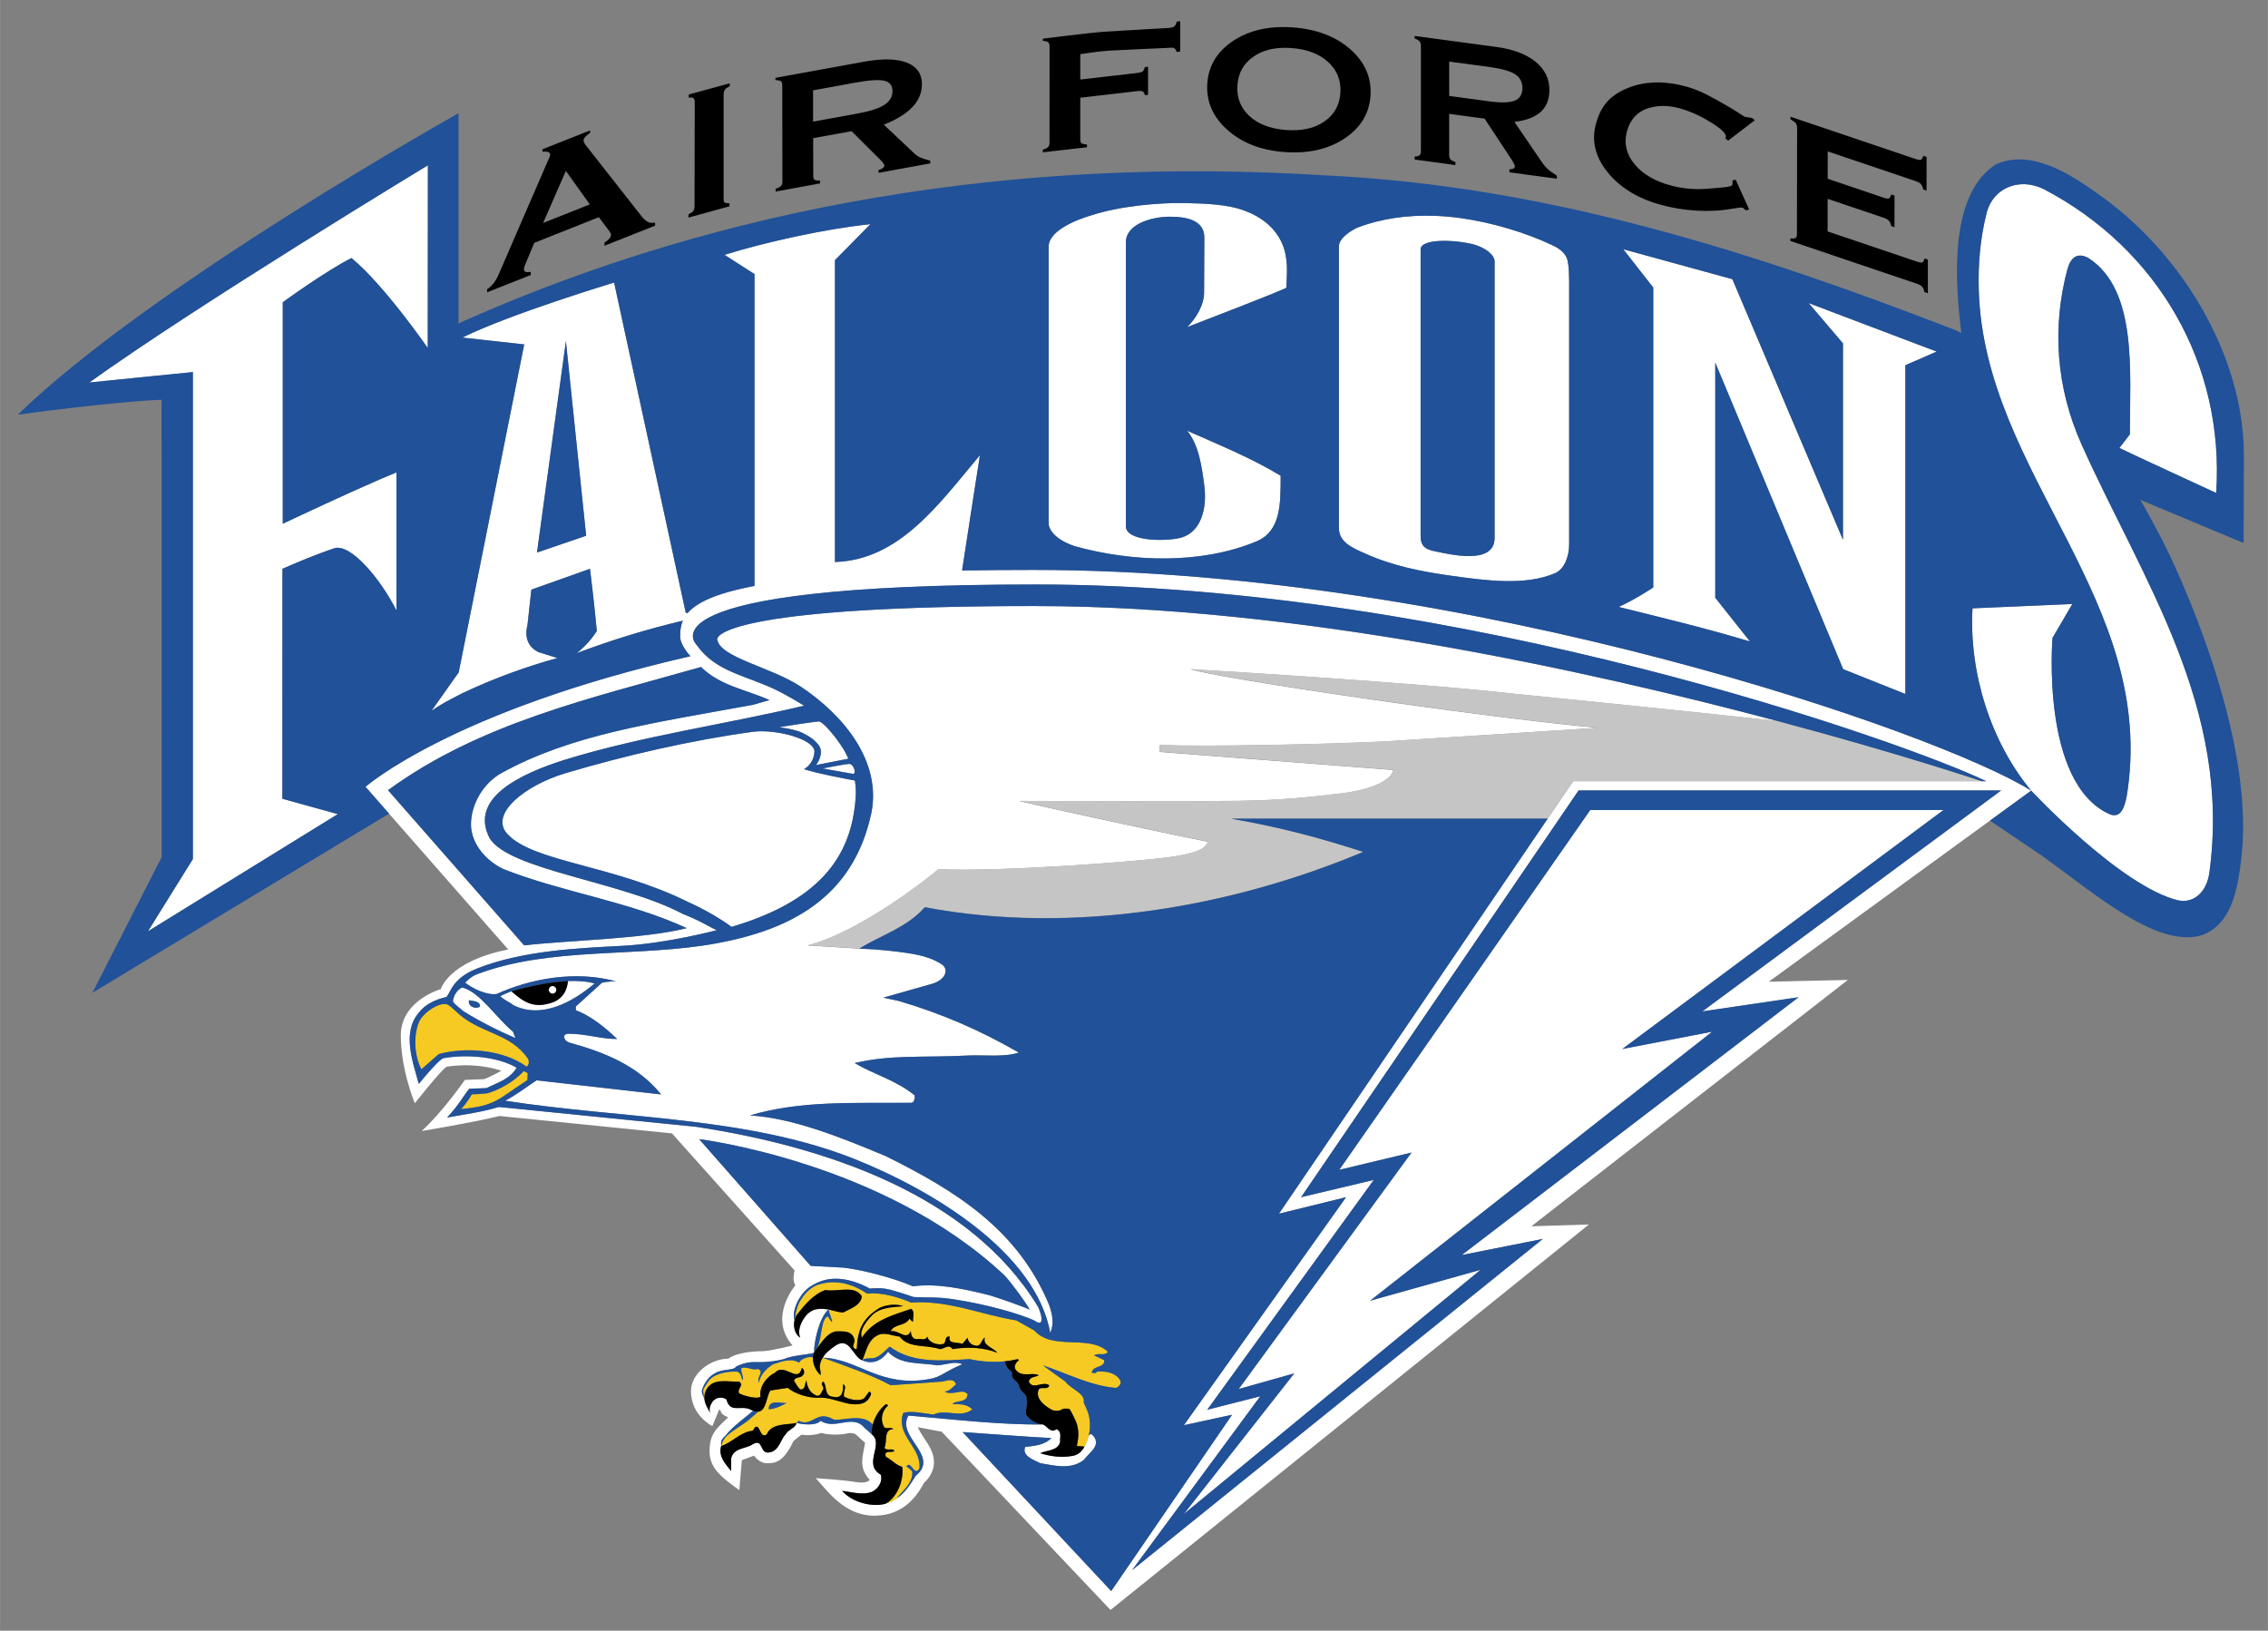 <?xml version="1.0" encoding="UTF-8" standalone="no"?>
<svg xmlns:rdf="http://www.w3.org/1999/02/22-rdf-syntax-ns#" xmlns="http://www.w3.org/2000/svg" xml:space="preserve" height="77.867" viewBox="0 0 108.285 77.867" width="108.29" version="1.1" xmlns:cc="http://creativecommons.org/ns#" xmlns:dc="http://purl.org/dc/elements/1.1/"><rect x="0" y="0" width="108.285" height="77.867" fill="#808080" stroke="none"/><g transform="matrix(1.25 0 0 -1.25 -21.681 578.69)"><g style="" transform="translate(.68 .793)"><path d="m19.295 8.031s-11.082 6.715-16.166 10.373c1.649-0.171 4.945-0.498 4.945-0.498v23.254l-2.147 3.451 9.068-5.598-2.648-0.734 0.004-10.979c0.554-0.249 1.626-0.699 2.473-0.979 0.765-0.258 2.202 1.438 2.971 2.971v-6.596c-1.692 0.682-5.428 2.451-5.428 2.451v-10.576s2.062-1.504 3.281-2.111c1.564 1.289 3.641 4.295 3.641 4.295l0.006-8.725zm76.254 0.904c-0.857-0.034-1.587 0.487-1.818 1.328-0.335 1.305-0.417 2.535-0.387 3.693 0.233 8.828 8.607 14.881 7.059 24.234-0.104 0.496-0.274 1.054-0.824 0.822-3.296-1.495-2.713-8.416-2.713-8.416l0.945-1.615-4.766 0.205c-0.172 3.08 0.877 6.388 2.801 8.705 0 0 4.282 4.59 7.031 5.242 0.75 0.146 1.352-0.412 1.477-1.322 1.081-7.9-3.204-13.992-6.096-20.438-1.22-2.719-1.428-5.615-0.672-8.414 0.159-0.527 0.461-0.787 0.996-0.5 2.341 1.516 1.977 5.382 1.977 8.418l-0.5 0.65c0.199 0.113 4.621 2.148 4.621 2.148 0.412-6.133-2.783-11.662-8.244-14.514-0.3-0.144-0.601-0.217-0.887-0.229zm0.297 28.957c-4.4-2.766-26.777-10.539-47.609-10.539-1.238 0-2.373 0.009-3.436 0.027 0.27-1.784 0.629-4.071 0.852-5.506-1.919 2.28-3.831 5.015-6.922 5.1v-14.412l1.695-1.719c-2.103 0.214-5.043 0.86-6.967 1.465l1.43 0.918v14.891c-1.901 0.361-2.792 0.818-3.201 1.307l-0.084-0.039-3.418-15.754s-4.947 1.493-7.248 2.627l2.955 0.326-3.127 15.662-1.299 1.834c0.515-0.344 0.629-0.403 1.471-0.838 1.505-0.71 3.012-1.259 4.541-1.682l-0.918-0.287c-0.801-0.401-0.516-1.26-0.516-1.26l0.189-1.717 2.799-0.996s0.217 1.741 0.326 2.973c-0.165 0.258-0.509 0.714-0.967 1.057 1.826-0.685 3.368-1.141 5.074-1.553-0.105 0.246-0.129 0.496-0.129 0.74 0 0.443 0.492 0.957 0.492 0.957-11.405 2.605-15.514 6.236-15.514 6.236l6.816 7.768c-2.848 0.561-3.219 1.891-3.219 1.891s-1.91 0.543-1.91 2.209c0 1.666 0.67 3.242 0.67 3.242s1.165-1.48 1.504-1.74c0 0 1.274-0.256 2.629 0.188 0 0-0.501 0.285-0.826 0.402l-0.918 0.035s-1.058 1.53-2.061 2.441c0 0 2.452-0.404 3.715-0.717l8.234 0.83 5.856 6.547s-0.133 0.473 0.037 0.707c0 0-1.32 1.532-0.135 2.873 0 0-1.081 0.275-1.457 0.275-0.378 0-1.202 0.055-1.605 0.355-0.825 0.001-1.789 0.684-1.789 1.553 0 1.17 1.022 1.668 1.022 1.668l0.322-0.783 0.068 0.029s-0.025 0.186 0.365 0.334c-0.561 0.541-0.889 0.783-0.889 1.617 0 0.833 0.579 1.245 1.42 1.861l0.121-1.43 0.582-0.219s0.234 0.365 0.633 0.365c0.4 0 0.783-0.072 1.252-1.062l0.377-0.303s0.472 0.09 0.949-0.084c0 0 0.563 0.177 1.301 0.012 0 0 0.257-0.034 0.373 0.082 0.117 0.115 0.418 0.377 0.418 0.377-0.126 0.739-0.315 1.181 0.223 1.772 0 0-0.135 0.199-0.668 0.102-0.531-0.095-1.91-0.184-1.91-0.184 0.568 0.62 1.376 1.791 2.791 1.791s2.053-0.962 2.383-1.578c0 0 0.469-0.366 0.469-0.982 0-0.662-0.557-1.162-0.773-1.666l1.143 0.217 8.06 8.512 22.842-18.408-2.748 0.086 15.113-11.764-3.777 0.086 12.525-9.125zm-40.457-28.058c-1.137-0.021-3.01 0.13-4.398 0.58-0.705 0.206-2.057 0.729-2.057 1.502v13.246s-0.001 0.623 1.219 1.049c2.795 0.785 6.067 0.869 8.69-0.215 1.185-0.489 1.168-1.799 1.168-3.143-1.425-0.859-2.954-1.478-4.465-2.148 0.554 0.679 0.702 1.687 0.822 2.644 0.136 1.076-0.162 2.221-1.15 2.475-0.824 0.189-2.596 0.142-2.596-0.553v-13.568c0-0.859 1.223-1.217 2.098-1.217 0.799 0 1.648 0.164 1.648 0.996 0 1.036-0.012 1.719-0.012 2.625 0 0.6-0.392 1.247-0.811 1.652 0.489-0.193 4.761-1.824 4.74-1.889 0-0.432 0.114-1.157-0.121-1.889-0.343-1.03-1.232-1.568-1.975-1.82-0.744-0.254-1.662-0.306-2.801-0.328zm11.984 0.611c-1.255-0.047-2.519 0.112-3.719 0.57-0.471 0.237-0.859 0.56-0.859 0.881v13.459c0 0.675 0.646 0.945 1.215 1.197 1.32 0.606 2.737 0.886 4.244 1.092 1.475 0.201 3.428 0.486 4.863-0.137 0.456-0.199 0.67-0.821 0.67-1.379v-12.43c0-0.236-0.002-0.966-0.107-1.225-0.129-0.323-0.45-0.516-0.723-0.639-1.23-0.58-2.804-1.063-4.334-1.279-0.414-0.058-0.832-0.096-1.25-0.111zm0.205 1.201c0.506-0.029 1.141 0.035 1.654 0.164 0.519 0.149 0.996 0.472 0.996 0.824v13.189c0 1.335-2.204 0.764-2.799 0.652-0.598-0.111-0.734-0.326-0.734-0.756v-13.676c0-0.247 0.377-0.369 0.883-0.398zm8.793 0.393 1.432 1.832v14.32s-0.859 0.577-1.65 0.93c2.379 0.591 4.183 1.023 6.269 1.65l-1.658-2.088v-11.229l6.107 14.639 2.969 1.184v-15.697l1.496-0.652-6.115-2.318 1.641 1.924v9.381l-5.281-12.445-5.209-1.43zm-50.486 4.391 0.967 9.291-2.348 0.803 1.381-10.094zm22.441 11.619c20.259 0 41.452 7.508 45.375 9.393h-19.721l-1.221 1.789-12.83 18.863 3.205-0.789-7.746 10.889 2.303-0.5-5.771 8.418-7.094-7.592c1.45 0.099 2.836 0.212 4.234 0.287-0.3 0.324-0.799 0.375-1.248 0.424-0.175 0.425 0.423 0.625 0.723 0.775 0.7 0.125 1.5 0.324 2.1-0.176 0.204-0.315 0.904-0.705 0.355-1.205-0.07-0.015-0.121 0.018-0.152 0.074-0.044 0.17-0.104 0.362-0.199 0.529-0.12 0.212-0.293 0.386-0.555 0.428-0.524 0.1-1.074 0.026-1.549-0.125 0.275-0.149 0.849-0.099 0.949-0.549-0.024-0.2 0.1-0.477-0.176-0.602-0.274 0.225-0.448-0.148-0.648-0.225-2.022 0.026-4.346-0.249-6.418-0.424-0.6 1.024 1.523 1.922 0.35 2.871-0.225 0.35-0.483 0.809-0.9 1.076l-0.258 0.16-0.301 0.107c-0.613 0.163-1.538-0.042-2.062-0.617 0.349 0.026 0.947 0.224 1.422 0.049 0.341-0.168 0.526-0.525 0.426-0.824-0.875-0.5 0.174-1.449-0.426-1.924-0.024-0.019-0.335-0.297-0.354-0.318-0.573-0.677-1.393 0.129-2.094-0.33-0.225 0.25-0.848 0.175-1.148 0.102-0.05 0.249-0.375 0.297-0.525 0.547-0.25 0.275-0.3 0.752-0.725 0.852-0.549 0.15-0.298-0.7-0.848-0.375-0.325 0.225-0.902 0.15-1.025 0.674v0.6c-0.25-0.325-0.625-0.675-0.475-1.199-0.011-0.16-0.031-0.29 0.209-0.492 0.356-0.456 0.918-0.834 1.315-1.185-0.046-0.018-0.096-0.04-0.148-0.07-0.475-0.2-0.95 0.199-1.125-0.475-0.225-0.149-0.518-0.095-0.674 0.125-0.09 0.135-0.177 0.322-0.102 0.523-0.109-0.203-0.255-0.424-0.277-0.678l-0.023-0.045c0.014-0.041-0.181-0.247-0.053-0.48 0.106-0.27 0.31-0.559 0.58-0.689 0.364-0.236 0.878-0.106 1.023-0.33 0.476-0.223 0.743-0.211 1.08-0.205 0.494 0.006 0.922-0.077 1.193-0.145 0.375-0.175 1.026-0.196 1.426-0.295l0.023-0.055c-0.05-0.3 0.225-1.669 0.684-2.018-0.379-0.049-0.806-0.113-1.158 0.395-0.191 0.275-0.326 0.624-0.201 0.949-0.24-0.15-0.33-0.492-0.278-0.79l0.008-0.062c-0.054-0.074-0.076-0.406 0.139-0.857 0.253-0.479 0.523-0.761 1.129-0.986 0.9-0.33 1.928 0.119 2.324 0.355 0.075-0.01 0.583-0.061 1.002 0.059 0.608 0.169 1.088 0.342 1.088 0.342 0.73 0.039 1.143-0.014 1.961 0.115 1.575 0.245 3.064 0.674 3.795 1 0.599 0.417 0.299-0.451 0.174-0.676-3.24-5.305-10.09-7.618-16.309-8.568l-9.418-0.947c-0.824 0.25-1.614 0.346-2.473 0.504 0.559-0.588 0.788-1.045 1.06-1.375 0 0 0.456-0.012 0.812-0.027 0.641-0.306 1.127-0.439 1.449-0.977-0.899-0.524-2.349-0.656-3.494-0.455-0.172 0.043-0.803 0.757-1.178 1.23-0.275-1.024-0.824-2.449 0-3.397 0.384-0.525 1.077-0.697 1.326-0.758 0.209-0.254 0.291-0.893 1.455-1.355 2.164-0.858 4.808-0.973 6.936-1.084 2.127-0.111 4.514-0.748 4.514-0.748-0.286-0.114-0.802-0.458-1.609-0.768-2.936-1.562-8.295-2.095-9.24-3.623-0.988-1.906 1.427-3.066 3.609-3.752 3.691-1.135 7.63-1.682 11.408-2.576-0.645-0.398-1.311-0.779-2.006-1.041-1.074-0.45-2.342-0.734-3.119-1.853 0 0-3.13-2.893 16.191-2.893zm0 1.027c-14.01 0-15.219 1.311-15.219 1.582 0.102 0.876 2.575 1.332 3.975 2.258 2.105 1.395 3.852 3.595 3.394 6-0.859 4.121-3.922 5.619-7.375 6.262-3.735 0.695-7.978 0.144-11.502 1.496-0.258 0.1-0.529 0.385-0.529 0.385 0.375 0.3 1.064 0.616 1.514 0.541 1.647-0.75 3.796-1.125 5.693-0.6-0.286-0.015-0.666 0.059-0.666 0.059-0.359 0.33-0.882 0.801-1.256 1.141v0.176c0.724 0.275 1.4 0.825 1.975 1.375-0.825 0-1.45-0.252-2.35-0.252 0 0-0.233 0.02-0.176 0.201 0.059 0.18 0.252 0.225 0.252 0.225 1.623 0.45 3.247 1.074 4.371 2.473l-5.945-0.674c-0.5 0.325-0.866 0.633-1.5 0.975 5.62 0.873 11.49 0.741 16.635 2.764 3.821 1.524 8.701 4.495 9.393 8.326 0.196-0.454 0.097-0.899-0.049-1.324-1.499-3.647-4.524-5.493-7.797-7.117-2.175-0.915-4.466-1.824-6.49-1.949 2.447-0.724 4.97-0.575 7.693-0.602 0.149 0 0.174-0.199 0.174-0.348-0.875-0.725-1.947-1-2.871-1.549 1.78-0.417 3.268-0.246 5.443-0.361 0.802-0.028 1.725 0.086 2.398-0.139-1.874-1.074-3.612-1.834-5.711-2.459l-0.758-0.164 2.367-0.672c0.58-0.194 0.751-0.625 0.473-0.881-0.386-0.279-0.952-0.475-1.717-0.58-0.564-0.077-1.203-0.171-2.268-0.205l-2.473-0.156c2.607-0.655 6.057-3.459 6.252-3.639 2.645 0.154 10.123-0.377 11.539-0.652 0.688-0.155 1.183-0.263 1.324-0.654-1.409-0.274-7.42-1.563-9.008-1.949 0 0 9.315 0.043 9.615 0 2.405 0 3.822-0.129 5.814-0.369 1.444-0.189 2.327-0.621 2.43-1.111l-11.152-0.863v-0.326c2.495 0.08 7.761-0.034 10.715-0.172l10.219-0.652c-5.668-0.515-18.283-2.388-19.459-2.799 0 0 10.523 0.611 15.561 1.184 0 0 8.182 0.815 12.461 1.291-9.081-2.42-23.039-5.492-35.41-5.492zm-15.992 2.914c0.945 0.91 2.102 1.057 3.269 1.578l-0.781 0.225c-4.834 0.884-8.671 1.415-12.02 3.262-0.88 0.494-1.451 1.504-1.451 2.449 0 0.902 0.7 1.739 1.562 2.139 2.834 1.116 5.958 1.528 8.74 2.816-2.047 0.519-5.697 0.582-7.762 0.822l-6.5-7.41c4.396-3.212 9.686-4.388 14.941-5.881zm5.644 2.596c-0.264 0.018-1.363 0.183-1.91 0.279 0 0 0.751 0.087 1.115 0.27 0.365 0.184 0.578 0.332 0.775 0.59 0.204 0.279 0.075 0.667-0.129 0.945l1.546-0.303c-0.147-0.31-0.214-0.471-0.623-1.018-0.3-0.376-0.573-0.687-0.773-0.764zm-2.709 0.471c-0.154-0.001-0.301 0.006-0.436 0.023-2.949 0.4-6.098 1.128-8.955 1.975-1.94 0.575-3.687 1.967-2.777 2.92 1.245 1.331 5.024 1.461 8.588 3.221 1.331 0.601 2.103 1.203 2.103 1.203 4.509-1.331 5.819-3.651 5.939-6.398 0.004-0.22-0.047-0.59-0.047-0.59-0.557-0.106-1.782-0.333-2.432-0.543 0 0 0.457-0.219 0.498-0.824 0.035-0.53-1.403-0.976-2.482-0.986zm4.137 1.559c-0.225 0.011-1.266 0.217-1.266 0.217s1.234 0.223 1.438 0.256c0.205 0.033 0.053-0.483-0.172-0.473zm34.832 1.266h20.178l-14.273 10.553 4.598-0.678-16.084 12.312 3.873-0.771-19.613 15.818 6.123-8.305-2.533 0.645 7.951-10.975-3.469 0.824 13.25-19.424zm0.557 0.934-11.986 17.184 3.451-0.826-8.252 11.293 2.654-0.748-5.273 6.715 14.17-11.661-5.274 1.477 16.332-12.848l-4.291 0.826 15.336-11.412h-16.867zm-48.816 8.166c-0.003 0.086-0.045 0.78-0.729 1.022-0.829 0.291-1.317 0.052-1.969-0.531-0.191 0.069-0.485 0.204-0.537 0.232 0.229 0.214 0.438 0.27 0.613 0.42 1.349 0.699 2.873-0.15 3.897-1.025-0.328-0.102-0.839-0.136-1.275-0.117zm-0.729 0.239c-0.101 0-0.184 0.082-0.184 0.182 0 0.101 0.082 0.184 0.184 0.184 0.1 0 0.18-0.082 0.18-0.184 0-0.1-0.08-0.182-0.18-0.182zm-4.322 0.068c-0.273 0.128-0.416 0.437-0.441 0.662 0.1 0.175 0.373 0.344 0.498 0.469 0.799 0.499 1.716 0.96 2.49 1.287l-0.117-0.309c-0.774-0.624-1.586-1.911-2.43-2.109zm0.332 0.611c0.199 0.05 0.525 0.025 0.525 0.299-0.2 0.15-0.6-0-0.525-0.299zm10.986 6.631s8.803 1.073 14.586 6.512c0.331 0.356 1.03 1.311 1.201 1.631-0.138-0.076-1.338-0.515-1.918-0.688-1.374-0.344-2.548-0.571-3.664-0.428-0.916-0.401-2.433-0.789-3.291-0.889l-1.588-0.086-5.326-6.053zm6.896 9.75c-0.123-0.021-0.266 0.017-0.447 0.154-0.21 0.154-0.413 0.306-0.547 0.533 1.698 0.05 2.73 1.456 5.117 1.016 0.56-0.102 0.703-0.362 1.549-0.699-0.325-0.174-0.8 0.025-1.199 0.049-0.777-0.141-1.749 0-2.348-0.648-0.361 0.494-0.808 0.597-1.236 0.404-0.005-0.001-0.01-0.003-0.014-0.004-0.337-0.132-0.506-0.741-0.875-0.805z" transform="matrix(.8 0 0 -.8 17.571 462.27)" fill="#fff"/><path d="m20.121 48.08c-0.403-0.016-0.983 0.397-1.209 0.77-0.325 0.649-0.275 1.699 0.074 2.348l0.826-0.725c1.249-0.35 3.072-0.225 4.195 0.6 0.126-0.075 0.125-0.255 0.074-0.375-0.849-1.222-2.171-1.182-3.269-2.107-0.372-0.329-0.509-0.502-0.691-0.51zm3.754 3.201c-0.471 0.515-1.207 0.911-1.732 1.06 0 0-0.659 0.07-0.744 0.043 0 0-0.272 0.471-0.529 0.715 1.683-0.156 1.768-0.472 3.178-1.389l0.014-0.33-0.186-0.1zm14.809 10.086c-0.192-0.002-0.39 0.02-0.59 0.07-0.515 0.107-0.841 0.489-1.08 0.918-0.161 0.365-0.15 0.505-0.215 0.805l-0.008 0.062c0.004-0.021 0.009-0.041 0.014-0.062 0.019-0.08 0.052-0.156 0.092-0.223 0.375-0.474 0.8-0.999 1.375-1.199 0.649 0.1 1.397-0.251 1.746 0.299-0.05 0.45-0.575 0.6-0.898 0.775-0.224-0.009-0.458-0.093-0.689-0.145 0.025 0.224 0.225 0.575 0.15 0.6l-0.193-0.279c-0.341 0.141-0.268 1.098-0.523 1.549 0.253-0.334 0.495-0.74 0.906-0.826 0.375 0 0.8-0.05 0.9 0.424 0 0.151-0.175 0.326 0.049 0.426h0.051c0.049-0.899 0.248-1.454 1.098-1.973 0.31-0.156 0.825-0.2 1.125-0.076-0.5 0.051-1.102 0.045-1.502 0.445-0.274 0.299-0.598 0.705-0.473 1.055 0.55-0.85 1.5-1.075 2.35-1.375 0.199 0.125 0.074 0.4 0.098 0.6-0.075 0.025-0.098-0.075-0.174-0.125-0.224 0.375-0.723 0.225-0.898 0.6 0.369-0.099 0.759 0.479 0.963-0.02 0.004 0.191 0.056 0.395 0.311 0.395 0.15-0.05 0.375 0.099 0.475-0.125 0.075 0.299 0.5 0.425 0.775 0.35 0.149-0.1 0.025-0.375 0.299-0.35-0.125 0.374 0.4 0.25 0.6 0.35l0.25-0.299c0 0.174 0.173 0.349 0.35 0.373 0.299 0.1 0.3-0.299 0.475-0.373-0.125 0.374 0.4 0.475 0.6 0.725-0.625-0.25-1.373-0.301-2.148-0.176-0.175-0.274-0.4 0-0.6 0-0.65-0.225-1.499-0.026-1.924-0.6-0.35-0.025-0.675-0.225-1.023-0.076-0.524 0.25-0.563 0.806-0.762 1.205 0.085-0.134 0.468-0.056 0.633-0.125 0.29-0.122 0.488-0.354 0.678-0.529 1.1 0.824 2.523 0.675 3.822 0.6 0.56 0.126 1.145 0.16 1.69 0.105 0.21-0.021 0.412-0.057 0.607-0.105l0.051 0.051c-0.1 0.075-0.251 0.249-0.176 0.424 0.3 0.45 0.8 0.124 1.125 0.299-0.15 0.099-0.423 0.051-0.475 0.301 0.2 0.425 0.65-0.05 0.975 0.176-0.05 0.25-0.375 0.047-0.5 0.197-0.2 0.451 0.324 0.825 0.674 1 0.506 0.091 0.295-0.142 0.787-0.07 0.018 0.001 0.271 0.458 0.359 0.73 0.022 0.069 0.082 0.28 0.07 0.557-0.007 0.196-0.07 0.473-0.07 0.473 0.091 0.055 0.312 0.002 0.357 0.057 0.095-0.168 0.155-0.359 0.199-0.529 0.015-0.031 0.129-0.452 0.021-0.945-0.064-0.289-0.254-0.624-0.252-0.643 0.085-0.458-0.598-0.617-0.873-1.002-0.465-0.323-0.799-0.575-1.074-0.775 1.124 0.375 2.273 0.975 3.473 1.076 0.051 0 0.366-0.158 0.176-0.426-0.275-0.35-0.726-0.375-1.076-0.35-0.05 0.125-0.173 0.049-0.248 0.049 0.075-0.374 0.625-0.198 0.6-0.598l-0.477-0.225c0.175-0.15 0.525 0.048 0.65-0.176-0.899-0.85-2.622-0.025-3.522-1.023l-0.85-0.473c-1.699-0.275-3.246-0.975-5.019-0.852-0.6-0.249-1.393-0.506-2.1-0.424-0.469-0.319-1.007-0.539-1.584-0.545zm-1.199 3.574c-0.211 0.027-0.444 0.157-0.463 0.27-0.375-0.25-0.875-0.05-1.25 0.074-0.324 0.201-0.624 0.523-0.674 0.898-0.009-0.08-0.042-0.17-0.006-0.264 0.066-0.172 0.198-0.345-0.045-0.41-0.299 0.076-0.475-0.126-0.773-0.051-0.076 0.151 0.124 0.426 0.049 0.6-0.074-0.15-0.049-0.323-0.25-0.424-0.499-0.024-1.01 0.092-1.299 0.35-0.111 0.128-0.214 0.313-0.32 0.475-0.045 0.138 0.037 0.401 0.02 0.426l0.023 0.045c-0.014-0.151 0.017-0.317 0.127-0.496 0.349-0.5 0.977-0.299 1.525-0.324 0.275 0.175-0.099 0.326 0 0.551 0.031 0.055 0.804 0.323 1.025 0.174-0.075-0.501 0.322-0.975 0.697-1.15 0.45-0.5 1.1 0.55 1.275-0.225 0.1 0.026 0.174 0.25 0.049 0.35-0.1 0.15-0.325 0.051-0.424 0.25 0.099 0.151 0.174 0.3 0.299 0.424 0.275 0.026 0.201-0.273 0.301-0.424 0.025 0.275 0.15 0.602 0.5 0.727 0.175 0.025 0.224-0.203 0.299-0.303 0.051-0.15-0.174-0.248 0-0.373 0.2 0.175 0.026 0.7 0.475 0.725 0.5 0.124 0.475-0.375 0.475-0.6 0.224 0.125-0.024 0.348 0.051 0.6 0.4 0.199 0.838 0.202 0.973 0.051l0.225-0.301c0.15 0.076 0.075 0.175 0 0.301-0.2 0.372-0.748 0.348-1.123 0.248-0.425-0.1-0.9-0.298-1.324-0.248-0.475 0-1.073-0.175-1.447-0.475l-0.826 0.125c-0.201 0.304-0.19 0.997-0.602 1.014-0.03 0.066-0.251 0.225-0.309 0.281-0.275 0.276-0.814 0.548-1.158 0.859-0.117 0.096-0.216 0.257-0.279 0.492 0.475-0.125 0.925-0.675 1.5-0.725l0.125-0.176c0.234-0.151 0.225 0.575 0.549 0.35 0.225-0.549 0.975-0.447 1.424-0.547l0.096-0.104c0.674 0.324 0.826-0.536 1.652-0.072 0.205 0.115 1.149-0.226 1.674 0.074 0.068 0.045 0.173 0.118 0.213 0.195 0.099-0.395 0.347-0.778 0.635-0.994 0.05 0 0.077 0.049 0.102 0.072-0.275 0.226-0.376 0.626-0.225 0.951 0.074 0.25 0.35 0.025 0.475 0.174-0.474 0-0.275 0.6-0.424 0.9 0.124 0.15 0.373 0 0.473 0.125-0.05 0.149-0.549-0.075-0.4 0.299 0.3 0.15 0.475 0.4 0.775 0.475 0.1 0.674-0.285 1.518-0.809 1.768l0.301-0.107 0.258-0.16c0.125-0.225 0.823-0.725 0.725-1.299l-0.299-0.25c0.049 0.025 0.075-0.026 0.125-0.051 0.2 0.025 0.3 0.525 0.523 0.176 0.1-1.025-1.148-1.575-0.773-2.648 0.399-0.125 0.974 0.025 1.449 0.076 0.585-0.286 1.298 0.199 1.848-0.25-0.25-0.25-0.599-0.25-0.949-0.25 0.15-0.2 0.7-0.026 0.725-0.475-0.25-0.3-0.725 0.101-1.1-0.125 0.225 0 0.374-0.2 0.549-0.35-0.125-0.3-0.398-0.176-0.648-0.125l-2.473 0.176c-0.974-0.525-2.22-0.941-3.244-1.316-0.12 0.189-0.186 0.41-0.104 0.666v0.174c-0.216-0.195-0.385-0.528-0.365-0.855-0.056-0.018-0.125-0.021-0.195-0.012zm-1.59 2.164c0.184-0.009 0.402 0.04 0.527 0.027-0.225 0.124-0.525 0.275-0.85 0.301-0.012-0.249 0.138-0.319 0.322-0.328z" transform="matrix(.8 0 0 -.8 17.571 462.27)" fill="#f6ca22"/><path d="m84.56 434.62c-3.423 0.381-9.969 1.033-9.969 1.033-4.03 0.458-12.448 0.947-12.448 0.947 0.941-0.329 11.033-1.827 15.567-2.239l-8.175-0.522c-2.363-0.11-6.577-0.202-8.573-0.138v-0.261l8.923-0.69c-0.082-0.392-0.789-0.739-1.944-0.89-1.594-0.192-2.727-0.295-4.651-0.295-0.24-0.034-7.693 0-7.693 0 1.27-0.309 6.079-1.34 7.206-1.559-0.113-0.313-0.509-0.399-1.059-0.523-1.133-0.22-7.116-0.645-9.232-0.522-0.156-0.144-2.915-2.388-5.001-2.912l1.978-0.124c0.824 0.522 1.772 0.77 2.501 1.58 5.66-1.072 11.747 0.014 16.748 2.116-1.662 0.536-3.169 0.943-5.047 1.269h12.088l0.976 1.431h15.603s-3.075 1.039-7.798 2.299" fill="#c5c5c5"/><path d="m20.766 5.541s-14.695 8.216-21.049 14.398c0 0 4.562-0.626 6.863-0.711l0.006 21.834-3.309 6.484 14.166-8.555-1.125-1.281s4.109-3.631 15.514-6.236c0 0-0.492-0.515-0.492-0.957 0-0.244 0.024-0.494 0.129-0.74-1.706 0.411-3.248 0.868-5.074 1.553 0.458-0.343 0.802-0.799 0.967-1.057-0.109-1.231-0.326-2.973-0.326-2.973l-2.799 0.996-0.189 1.717s-0.286 0.859 0.516 1.26l0.916 0.287c-1.529 0.422-3.036 0.972-4.541 1.682-0.841 0.435-0.956 0.494-1.471 0.838l1.299-1.834 3.127-15.662-2.955-0.326c2.301-1.134 7.248-2.627 7.248-2.627l3.418 15.754 0.084 0.039c0.409-0.489 1.3-0.945 3.201-1.307v-14.891l-1.43-0.918c1.924-0.605 4.864-1.251 6.967-1.465l-1.695 1.719v14.412c3.091-0.085 5.003-2.82 6.922-5.1-0.223 1.435-0.582 3.722-0.852 5.506 1.062-0.019 2.198-0.027 3.436-0.027 20.832 0 43.209 7.773 47.609 10.539-1.924-2.317-2.973-5.625-2.801-8.705l4.766-0.205-0.945 1.615s-0.583 6.921 2.713 8.416c0.55 0.231 0.72-0.326 0.824-0.822 1.549-9.354-6.826-15.407-7.059-24.234-0.03-1.159 0.052-2.388 0.387-3.693 0.309-1.121 1.504-1.675 2.705-1.1 5.461 2.851 8.657 8.381 8.244 14.514 0 0-4.422-2.036-4.621-2.148l0.5-0.65c0-3.036 0.365-6.902-1.977-8.418-0.535-0.287-0.837-0.028-0.996 0.5-0.756 2.799-0.548 5.695 0.672 8.414 2.891 6.445 7.177 12.538 6.096 20.438-0.125 0.91-0.727 1.468-1.477 1.322-2.749-0.652-7.031-5.242-7.031-5.242l-1.965 1.432 2.49 1.682c2.598 1.867 5.519 4.444 7.656 3.779 1.339-0.536 1.683-1.998 1.875-3.887 0.59-5.764-3.068-13.589-3.85-15.074-0.781-1.486-0.998-1.82-0.998-1.82l4.936 2.061s0.012-2.791 0.012-4.189c0-4.782-3.004-9.757-7.074-12.557-1.266-0.901-3.157-2.109-4.811-1.309-2.275 1.524-1.867 5.817-1.609 8.029l-0.204-0.108c-9.548-3.71-19.494-6.921-30.175-7.42-14.805-0.927-28.68 1.444-41.045 6.922l-0.328 0.154v-10.047zm-1.471 2.49-0.006 8.725s-2.077-3.006-3.641-4.295c-1.219 0.608-3.281 2.111-3.281 2.111v10.576s3.735-1.769 5.428-2.451v6.596c-0.769-1.532-2.206-3.228-2.971-2.971-0.846 0.28-1.919 0.73-2.473 0.979l-0.004 10.979 2.648 0.734-9.068 5.598 2.147-3.451v-23.254s-3.297 0.327-4.945 0.498c5.083-3.658 16.166-10.374 16.166-10.374zm36.094 1.803c1.139 0.022 2.057 0.074 2.801 0.328 0.743 0.253 1.632 0.79 1.975 1.82 0.235 0.731 0.121 1.456 0.121 1.889 0.021 0.065-4.252 1.696-4.74 1.889 0.419-0.405 0.811-1.052 0.811-1.652 0-0.906 0.012-1.589 0.012-2.625 0-0.833-0.85-0.996-1.648-0.996-0.875 0-2.098 0.358-2.098 1.217v13.568c0 0.695 1.772 0.741 2.596 0.553 0.989-0.254 1.287-1.398 1.15-2.475-0.12-0.958-0.269-1.966-0.822-2.644 1.511 0.67 3.04 1.29 4.465 2.148 0 1.344 0.017 2.654-1.168 3.143-2.623 1.084-5.894 1-8.69 0.215-1.22-0.426-1.219-1.049-1.219-1.049v-13.246c0-0.772 1.352-1.296 2.057-1.502 1.389-0.45 3.261-0.601 4.398-0.58zm11.984 0.611c0.418 0.016 0.836 0.053 1.25 0.111 1.53 0.216 3.104 0.699 4.334 1.279 0.273 0.122 0.594 0.316 0.723 0.639 0.105 0.259 0.107 0.988 0.107 1.225v12.43c0 0.557-0.214 1.18-0.67 1.379-1.435 0.623-3.388 0.338-4.863 0.137-1.508-0.206-2.924-0.486-4.244-1.092-0.569-0.253-1.215-0.522-1.215-1.197v-13.459c0-0.321 0.388-0.643 0.859-0.881 1.2-0.458 2.463-0.617 3.719-0.57zm0.205 1.201c-0.506 0.029-0.883 0.152-0.883 0.398v13.676c0 0.43 0.137 0.645 0.734 0.756 0.595 0.111 2.799 0.683 2.799-0.652v-13.189c0-0.352-0.477-0.675-0.996-0.824-0.513-0.129-1.149-0.193-1.654-0.164zm8.793 0.393 5.209 1.43 5.281 12.445v-9.381l-1.641-1.924 6.115 2.318-1.496 0.652v15.697l-2.969-1.184-6.107-14.639v11.229l1.658 2.088c-2.086-0.627-3.891-1.059-6.269-1.65 0.791-0.352 1.65-0.93 1.65-0.93v-14.32l-1.432-1.832zm-50.486 4.391-1.381 10.094 2.348-0.803-0.967-9.291zm22.441 11.619c-19.321 0-16.191 2.893-16.191 2.893 0.777 1.12 2.045 1.403 3.119 1.853 0.695 0.263 1.361 0.644 2.006 1.041-3.779 0.894-7.717 1.441-11.408 2.576-2.183 0.686-4.597 1.846-3.609 3.752 0.945 1.528 6.304 2.061 9.24 3.623 0.807 0.31 1.323 0.654 1.609 0.768 0 0-2.386 0.637-4.514 0.748s-4.772 0.226-6.936 1.084c-1.164 0.463-1.246 1.102-1.455 1.355-0.249 0.061-0.942 0.233-1.326 0.758-0.824 0.948-0.275 2.373 0 3.397 0.375-0.474 1.005-1.188 1.178-1.23 1.145-0.201 2.595-0.069 3.494 0.455-0.323 0.537-0.808 0.67-1.449 0.977-0.356 0.015-0.812 0.027-0.812 0.027-0.273 0.33-0.502 0.787-1.06 1.375 0.859-0.158 1.649-0.254 2.473-0.504l9.418 0.947c6.219 0.95 13.069 3.263 16.309 8.568 0.125 0.225 0.425 1.093-0.174 0.676-0.731-0.326-2.22-0.755-3.795-1-0.818-0.129-1.231-0.076-1.961-0.115 0 0-0.48-0.173-1.088-0.342-0.419-0.12-0.927-0.069-1.002-0.059-0.396-0.236-1.424-0.685-2.324-0.355-0.606 0.225-0.876 0.508-1.129 0.986-0.215 0.451-0.192 0.784-0.139 0.857 0.065-0.3 0.054-0.44 0.215-0.805 0.239-0.429 0.565-0.81 1.08-0.918 0.8-0.2 1.549 0.05 2.174 0.475 0.706-0.083 1.5 0.175 2.1 0.424 1.774-0.124 3.321 0.577 5.019 0.852l0.85 0.475c0.9 0.999 2.623 0.173 3.522 1.023-0.125 0.224-0.475 0.026-0.65 0.176l0.477 0.225c0.025 0.4-0.525 0.224-0.6 0.598 0.075 0 0.198 0.076 0.248-0.049 0.35-0.025 0.801-0 1.076 0.35 0.19 0.268-0.125 0.426-0.176 0.426-1.2-0.101-2.349-0.701-3.473-1.076 0.275 0.2 0.609 0.453 1.074 0.775 0.275 0.385 0.958 0.544 0.873 1.002-0.003 0.019 0.188 0.354 0.252 0.643 0.107 0.494-0.006 0.914-0.021 0.945 0.031-0.056 0.082-0.089 0.152-0.074 0.549 0.5-0.152 0.89-0.355 1.205-0.6 0.5-1.4 0.301-2.1 0.176-0.3-0.15-0.898-0.35-0.723-0.775 0.449-0.049 0.948-0.1 1.248-0.424-1.399-0.075-2.784-0.188-4.234-0.287l7.094 7.592 5.771-8.418-2.303 0.5 7.746-10.889-3.205 0.789 12.83-18.863h-15.109c2.348 0.407 4.231 0.916 6.309 1.586-6.251 2.627-13.861 3.985-20.936 2.644-0.911 1.012-2.095 1.324-3.125 1.977 1.065 0.034 1.704 0.128 2.268 0.205 0.765 0.105 1.331 0.301 1.717 0.58 0.279 0.256 0.107 0.687-0.473 0.881l-2.367 0.672 0.758 0.164c2.099 0.625 3.837 1.385 5.711 2.459-0.674 0.225-1.596 0.111-2.398 0.139-2.175 0.115-3.663-0.056-5.443 0.361 0.924 0.549 1.996 0.824 2.871 1.549 0 0.149-0.025 0.348-0.174 0.348-2.724 0.026-5.246-0.122-7.693 0.602 2.024 0.125 4.315 1.034 6.49 1.949 3.272 1.624 6.298 3.47 7.797 7.117 0.146 0.425 0.245 0.87 0.049 1.324-0.691-3.831-5.571-6.802-9.393-8.326-5.145-2.022-11.015-1.891-16.635-2.764 0.634-0.341 1-0.65 1.5-0.975l5.945 0.674c-1.124-1.399-2.749-2.023-4.371-2.473 0 0-0.193-0.045-0.252-0.225-0.058-0.181 0.176-0.201 0.176-0.201 0.9 0 1.525 0.252 2.35 0.252-0.575-0.55-1.251-1.1-1.975-1.375v-0.176c0.374-0.34 0.897-0.811 1.256-1.141 0 0 0.38-0.074 0.666-0.059-1.897-0.525-4.046-0.15-5.693 0.6-0.45 0.075-1.139-0.241-1.514-0.541 0 0 0.272-0.285 0.529-0.385 3.524-1.353 7.767-0.801 11.502-1.496 3.453-0.642 6.516-2.14 7.375-6.262 0.458-2.405-1.29-4.605-3.394-6-1.4-0.926-3.872-1.382-3.975-2.258 0-0.271 1.209-1.582 15.219-1.582 12.371 0 26.329 3.072 35.41 5.492 5.904 1.575 9.748 2.873 9.748 2.873h0.217c-3.922-1.885-25.116-9.393-45.375-9.393zm-15.992 3.941c-5.255 1.492-10.545 2.668-14.941 5.881l6.5 7.41c2.065-0.24 5.714-0.304 7.762-0.822-2.783-1.289-5.907-1.7-8.74-2.816-0.863-0.4-1.562-1.236-1.562-2.139 0-0.945 0.571-1.956 1.451-2.449 3.349-1.846 7.186-2.378 12.02-3.262l0.781-0.225c-1.167-0.521-2.325-0.668-3.269-1.578zm5.644 2.596c0.2 0.076 0.473 0.387 0.773 0.764 0.409 0.546 0.476 0.708 0.623 1.018l-1.545 0.303c0.204-0.279 0.333-0.667 0.129-0.945-0.198-0.258-0.41-0.406-0.775-0.59-0.364-0.182-1.115-0.27-1.115-0.27 0.547-0.096 1.646-0.262 1.91-0.279zm-2.709 0.471c1.079 0.01 2.517 0.456 2.482 0.986-0.041 0.605-0.498 0.824-0.498 0.824 0.65 0.21 1.874 0.437 2.432 0.543 0 0.001 0.051 0.37 0.047 0.59-0.12 2.748-1.431 5.067-5.939 6.398 0 0-0.772-0.602-2.103-1.203-3.564-1.76-7.343-1.889-8.588-3.221-0.91-0.953 0.837-2.345 2.777-2.92 2.857-0.846 6.006-1.575 8.955-1.975 0.134-0.017 0.281-0.025 0.436-0.023zm4.137 1.559c0.225-0.01 0.377 0.505 0.172 0.473-0.204-0.033-1.438-0.256-1.438-0.256s1.041-0.206 1.266-0.217zm34.832 1.266-13.25 19.424 3.469-0.824-7.951 10.975 2.533-0.645-6.123 8.305 19.613-15.818-3.873 0.771 16.084-12.312-4.598 0.678 14.273-10.553h-20.178zm0.557 0.936h16.867l-15.336 11.412 4.291-0.826-16.332 12.846 5.274-1.477-14.17 11.661 5.273-6.715-2.654 0.748 8.252-11.293-3.451 0.826 11.986-17.184zm-48.816 8.166c0.436-0.019 0.948 0.015 1.275 0.117-1.024 0.875-2.548 1.724-3.897 1.025-0.175-0.15-0.385-0.206-0.613-0.42 0.052-0.029 0.346-0.164 0.537-0.232 0.029-0.01 0.056-0.019 0.08-0.025 0.802-0.209 1.481-0.37 2.346-0.445 0.085-0.009 0.176-0.016 0.271-0.02zm-5.051 0.307c0.844 0.199 1.656 1.486 2.43 2.109l0.117 0.309c-0.774-0.328-1.692-0.788-2.49-1.287-0.125-0.125-0.398-0.294-0.498-0.469 0.025-0.225 0.169-0.535 0.441-0.662zm0.332 0.611c-0.075 0.299 0.325 0.449 0.525 0.299 0-0.274-0.327-0.249-0.525-0.299zm-1.139 0.18c0.182 0.007 0.319 0.181 0.691 0.51 1.099 0.925 2.421 0.885 3.269 2.107 0.051 0.12 0.052 0.3-0.074 0.375-1.124-0.825-2.947-0.95-4.195-0.6l-0.826 0.725c-0.349-0.649-0.399-1.699-0.074-2.348 0.226-0.372 0.806-0.786 1.209-0.77zm3.754 3.201 0.186 0.1-0.014 0.33c-1.41 0.916-1.495 1.232-3.178 1.389 0.258-0.244 0.529-0.715 0.529-0.715 0.085 0.028 0.744-0.043 0.744-0.043 0.525-0.15 1.261-0.546 1.732-1.06zm8.371 3.25 5.326 6.053 1.588 0.086c0.858 0.1 2.375 0.487 3.291 0.889 1.116-0.144 2.29 0.084 3.664 0.428 0.58 0.172 1.78 0.611 1.918 0.688-0.171-0.32-0.87-1.275-1.201-1.631-5.782-5.439-14.586-6.512-14.586-6.512zm6.184 8.137c-0.459 0.349-0.734 1.718-0.684 2.018 0.045-0.039 0.083-0.09 0.117-0.148 0.255-0.451 0.182-1.408 0.523-1.549l0.193 0.279c0.075-0.025-0.125-0.376-0.15-0.6zm2.912 1.768c-0.19 0.175-0.388 0.407-0.678 0.529-0.165 0.069-0.548-0.009-0.633 0.125 0.429 0.193 0.875 0.089 1.236-0.404 0.599 0.649 1.57 0.507 2.348 0.648 0.399-0.024 0.874-0.223 1.199-0.049-0.846 0.338-0.989 0.597-1.549 0.699-2.388 0.44-3.42-0.966-5.117-1.016 1.024 0.375 2.27 0.791 3.244 1.316l2.473-0.176c0.25-0.051 0.523-0.175 0.648 0.125-0.175 0.15-0.324 0.35-0.549 0.35 0.375 0.226 0.85-0.175 1.1 0.125-0.025 0.449-0.575 0.275-0.725 0.475 0.35 0 0.699 0 0.949 0.25-0.55 0.449-1.263-0.036-1.848 0.25-0.475-0.051-1.05-0.201-1.449-0.076-0.375 1.074 0.873 1.623 0.773 2.648-0.224 0.349-0.323-0.151-0.523-0.176-0.05 0.025-0.076 0.076-0.125 0.051l0.299 0.25c0.099 0.574-0.6 1.074-0.725 1.299 0.417-0.268 0.675-0.726 0.9-1.076 1.174-0.949-0.95-1.847-0.35-2.871 2.072 0.175 4.396 0.45 6.418 0.424-0.236 0.004-0.56-0.153-0.762-0.41-0.149-0.191 0.071-0.429-0.029-0.914-0.029-0.14-0.315-0.273-0.344-0.502-0.043-0.2-0.229-0.273-0.314-0.4-0.065-0.101 0.021-0.222-0.057-0.295s-0.151-0.136-0.201-0.205c-0.096-0.135-0.1-0.289-0.1-0.289-0.545 0.055-1.129 0.021-1.69-0.105-1.299 0.075-2.722 0.224-3.822-0.6zm-3.619 0.305c-0.4 0.099-1.051 0.12-1.426 0.295-0.271 0.068-0.7 0.151-1.193 0.145-0.338-0.006-0.604-0.017-1.08 0.205-0.145 0.224-0.66 0.094-1.023 0.33-0.27 0.13-0.474 0.419-0.58 0.689-0.129 0.234 0.066 0.439 0.053 0.48 0.018-0.025-0.065-0.288-0.02-0.426 0.106-0.161 0.209-0.347 0.32-0.475 0.289-0.258 0.8-0.373 1.299-0.35 0.201 0.101 0.176 0.274 0.25 0.424 0.075-0.174-0.125-0.448-0.049-0.6 0.299-0.075 0.475 0.127 0.773 0.051 0.242 0.065 0.111 0.238 0.045 0.41-0.036 0.094-0.003 0.184 0.006 0.264 0.05-0.375 0.35-0.697 0.674-0.898 0.375-0.124 0.875-0.324 1.25-0.074 0.025-0.15 0.433-0.332 0.658-0.258 0.004-0.072 0.018-0.144 0.043-0.213zm-1.828 2.365c-0.184 0.009-0.334 0.079-0.322 0.328 0.325-0.026 0.625-0.177 0.85-0.301-0.125 0.013-0.343-0.037-0.527-0.027zm-1.072 0.398c-0.396 0.351-0.958 0.729-1.315 1.185-0.24 0.203-0.22 0.332-0.209 0.492 0.064-0.235 0.162-0.396 0.279-0.492 0.344-0.311 0.883-0.583 1.158-0.859 0.058-0.056 0.279-0.215 0.309-0.281-0.064 0.003-0.136-0.011-0.223-0.045zm3.311 0.266c-0.423 0.031-0.635 0.454-1.141 0.211l-0.096 0.104c0.3 0.074 0.923 0.148 1.148-0.102 0.701 0.459 1.521-0.347 2.094 0.33 0.019 0.021 0.33 0.3 0.354 0.318-0.014-0.146 0.002-0.301 0.039-0.453-0.04-0.077-0.145-0.15-0.213-0.195-0.525-0.3-1.469 0.041-1.674-0.074-0.207-0.116-0.371-0.149-0.512-0.139z" transform="matrix(.8 0 0 -.8 17.571 462.27)" fill="#205199"/><path d="m55.219 1.15-0.17 0.02c-0.029 0.109-0.064 0.184-0.107 0.223s-0.131 0.066-0.26 0.08c0 0-2.576 0.146-3.135 0.184-0.559 0.037-2.889 0.326-2.889 0.326v0.107c0.129 0.01 0.215 0.034 0.256 0.066 0.043 0.034 0.064 0.099 0.064 0.201l-0.002 4.588c0 0.095-0.021 0.164-0.061 0.209s-0.126 0.09-0.26 0.131v0.127l2.109-0.242v-0.131c-0.134-0.01-0.22-0.031-0.26-0.062s-0.06-0.099-0.059-0.201v-1.971l2.713-0.314c0.258-0.029 0.325 0.01 0.375 0.193l0.148-0.018 0.002-1.342-0.15 0.018c-0.034 0.106-0.07 0.175-0.111 0.209-0.043 0.034-0.13 0.058-0.264 0.074l-2.713 0.312v-1.211s0.862-0.139 1.357-0.168c0.495-0.031 2.877-0.135 2.877-0.135 0.231-0.026 0.31 0.008 0.367 0.195l0.17-0.02v-1.449zm4.547 0.293c-0.779 0.051-1.456 0.268-2.029 0.652-0.766 0.512-1.175 1.195-1.228 2.045-0.052 0.853 0.269 1.589 0.971 2.209 0.701 0.623 1.609 0.971 2.727 1.051 1.134 0.08 2.086-0.137 2.857-0.65 0.771-0.514 1.187-1.198 1.24-2.055 0.052-0.856-0.269-1.591-0.967-2.205-0.698-0.614-1.617-0.963-2.758-1.043-0.282-0.02-0.553-0.021-0.812-0.004zm6.644 0.412v0.119c0.125 0.049 0.205 0.1 0.242 0.148 0.036 0.049 0.057 0.123 0.057 0.225v4.986c-0.003 0.211-0.057 0.268-0.297 0.281v0.143l1.945 0.264v-0.143c-0.125-0.045-0.206-0.089-0.242-0.133-0.037-0.044-0.057-0.122-0.057-0.232v-1.938l1.693 0.229 1.301 1.977c0.034 0.05 0.066 0.108 0.098 0.174 0.031 0.065 0.047 0.105 0.047 0.119-0.001 0.091-0.094 0.154-0.26 0.15v0.143l2.266 0.305v-0.143c-0.214-0.139-0.369-0.253-0.467-0.344-0.096-0.091-0.183-0.197-0.259-0.317l-1.303-1.908c1.137-0.14 1.67-0.641 1.67-1.531 0-0.537-0.221-0.984-0.666-1.346-0.444-0.36-1.067-0.596-1.869-0.703l-3.899-0.525zm-6.42 0.574c0.167-0.011 0.344-0.011 0.527 0.002 0.745 0.054 1.331 0.276 1.76 0.666 0.427 0.391 0.624 0.882 0.588 1.475-0.036 0.583-0.292 1.039-0.762 1.365-0.47 0.328-1.076 0.463-1.818 0.41-0.747-0.054-1.332-0.273-1.756-0.66-0.425-0.389-0.62-0.879-0.582-1.465 0.036-0.588 0.29-1.046 0.762-1.375 0.353-0.247 0.78-0.385 1.281-0.418zm-18.701 0.547c-0.339-0.007-0.727 0.03-1.164 0.109l-4.236 0.771 0.002 0.109c0.135 0.005 0.224 0.024 0.264 0.057 0.04 0.034 0.059 0.099 0.061 0.191l0.006 4.584c0 0.098-0.02 0.169-0.062 0.217s-0.129 0.094-0.262 0.141l0.002 0.131 2.121-0.389v-0.131c-0.136-0.001-0.226-0.014-0.266-0.043-0.04-0.028-0.059-0.092-0.059-0.193l-0.005-1.793 1.836-0.334 1.411 1.408c0.074 0.071 0.155 0.2 0.156 0.225-0.001 0.085-0.099 0.173-0.281 0.223v0.133l2.469-0.451v-0.133c-0.234-0.059-0.404-0.114-0.511-0.166-0.106-0.052-0.2-0.123-0.283-0.209l-1.422-1.34c1.239-0.496 1.82-1.128 1.818-1.945-0.001-0.492-0.242-0.831-0.725-1.02-0.242-0.094-0.532-0.145-0.871-0.152zm26.77 0.102 1.875 0.252c0.61 0.083 1.031 0.199 1.268 0.352 0.236 0.152 0.352 0.371 0.354 0.658-0.001 0.302-0.122 0.504-0.363 0.604s-0.647 0.111-1.213 0.035l-1.92-0.26v-1.641zm-27.5 0.893c0.229-0.014 0.408-0.006 0.535 0.025 0.256 0.064 0.385 0.227 0.385 0.488 0 0.275-0.131 0.497-0.393 0.664-0.263 0.169-0.698 0.309-1.315 0.42l-2.083 0.379-0.001-1.494 2.031-0.371c0.331-0.06 0.611-0.097 0.84-0.111zm37.475 0.105c-0.488-0.004-0.993 0.074-1.477 0.277-0.882 0.371-1.28 0.901-1.498 1.728-0.212 0.811-0.014 1.583 0.592 2.316 0.605 0.734 1.473 1.25 2.602 1.545 0.968 0.254 2.179 0.369 3.34 0.16 0.25-0.045 0.401-0.061 0.451-0.049 0.051 0.014 0.088 0.037 0.172 0.125l0.168-0.031-0.645-1.428-0.158 0.035c0.013 0.085 0.013 0.157 0 0.201-0.034 0.129-0.503 0.131-1.115 0.189-0.613 0.059-1.208 0.013-1.783-0.137-0.787-0.206-1.377-0.548-1.77-1.025-0.395-0.476-0.518-0.996-0.369-1.56 0.14-0.534 0.481-0.97 1.078-1.135 0.596-0.164 1.125-0.077 1.584 0.066 0.542 0.17 0.977 0.391 1.432 0.68 0.456 0.289 0.666 0.507 0.627 0.656-0.005 0.018-0.009 0.029-0.012 0.035-0.005 0.005-0.009 0.01-0.014 0.014l0.138 0.115 1.275-0.973-0.121-0.105c-0.14-0.021-0.254-0.042-0.361-0.061-0.037-0.01-0.345-0.242-0.934-0.576-0.59-0.333-1.13-0.659-1.83-0.859-0.414-0.118-0.885-0.201-1.373-0.205zm-44.329 0.041-1.955 0.535v0.146c0.236-0.02 0.288 0.031 0.287 0.248l-0.01 4.928c0 0.105-0.018 0.183-0.053 0.234-0.036 0.05-0.115 0.107-0.236 0.168l-0.002 0.152 1.959-0.537v-0.145c-0.117 0-0.197-0.013-0.234-0.039-0.037-0.026-0.046-0.096-0.045-0.209v-4.93c0-0.11 0.022-0.192 0.061-0.246 0.04-0.054 0.115-0.107 0.229-0.162v-0.145zm50.652 1.594v0.127c0.128 0.07 0.213 0.133 0.254 0.189s0.061 0.139 0.061 0.252l-0.008 5.016c0 0.205-0.048 0.257-0.312 0.225v0.125l6.043 2.043c0.12 0.041 0.204 0.089 0.25 0.143s0.083 0.14 0.111 0.256l0.158 0.053v-1.607l-0.156-0.055c-0.028 0.104-0.063 0.168-0.105 0.189-0.043 0.02-0.127 0.007-0.256-0.035l-4.269-1.443 0.002-1.557 2.664 0.9c0.128 0.044 0.214 0.091 0.262 0.146 0.048 0.054 0.086 0.138 0.109 0.256l0.156 0.053 0.002-1.508-0.158-0.055c-0.033 0.107-0.07 0.171-0.111 0.189-0.04 0.02-0.127 0.008-0.258-0.037l-2.664-0.902 0.002-1.307 4.193 1.418c0.116 0.04 0.2 0.086 0.25 0.139 0.05 0.052 0.089 0.141 0.119 0.264l0.156 0.053 0.002-1.609-0.158-0.053c-0.029 0.102-0.066 0.163-0.109 0.186-0.044 0.02-0.131 0.01-0.26-0.035l-5.969-2.018zm-57.318 0.656-2.273 0.9 0.004 0.121c0.268-0.034 0.4 0.02 0.355 0.201 0 0-2.425 5.597-2.449 5.65-0.139 0.329-0.322 0.566-0.555 0.711l0.004 0.146 2.086-0.828-0.004-0.145c-0.234 0.031-0.322-0.001-0.324-0.125-0.003-0.044 0.007-0.099 0.055-0.215l0.438-1.049 3.08-1.223 0.512 0.674c0.054 0.077 0.067 0.124 0.068 0.166 0.004 0.122-0.081 0.221-0.312 0.375l0.006 0.146 2.416-0.959-0.004-0.145c-0.126 0.024-0.234 0.015-0.326-0.025-0.092-0.039-0.197-0.13-0.315-0.273l-2.701-3.442c-0.045-0.072-0.067-0.122-0.068-0.176-0.003-0.106 0.062-0.197 0.312-0.369l-0.004-0.119zm-1.156 1.932 1.145 1.6-2.231 0.887 1.086-2.486zm0.096 38.684c-0.095 0.004-0.186 0.011-0.271 0.02-0.865 0.075-1.543 0.237-2.346 0.445-0.024 0.006-0.051 0.015-0.08 0.025 0.651 0.584 1.14 0.823 1.969 0.531 0.684-0.241 0.726-0.935 0.729-1.022zm-0.729 0.238c0.1 0 0.18 0.082 0.18 0.182 0 0.101-0.08 0.184-0.18 0.184-0.101 0-0.184-0.082-0.184-0.184 0-0.1 0.082-0.182 0.184-0.182zm14.008 14.498c-0.312 0.006-0.662 0.07-0.986 0.02-0.575 0.2-1 0.725-1.375 1.199-0.04 0.066-0.073 0.143-0.092 0.223-0.005 0.021-0.01 0.041-0.014 0.062-0.052 0.299 0.038 0.64 0.279 0.789-0.125-0.325 0.01-0.674 0.201-0.949 0.352-0.507 0.779-0.443 1.158-0.395 0.231 0.051 0.466 0.136 0.689 0.145 0.324-0.175 0.848-0.325 0.898-0.775-0.175-0.275-0.448-0.325-0.76-0.318zm2.176 0.727c-0.205 0.015-0.411 0.064-0.566 0.143-0.85 0.519-1.049 1.074-1.098 1.973h-0.051c-0.224-0.1-0.049-0.275-0.049-0.426-0.1-0.474-0.525-0.424-0.9-0.424-0.411 0.086-0.654 0.492-0.906 0.826-0.034 0.059-0.072 0.11-0.117 0.148l-0.023 0.055c-0.025 0.069-0.039 0.14-0.043 0.213-0.02 0.328 0.149 0.66 0.365 0.855v-0.174c-0.083-0.256-0.016-0.477 0.104-0.666 0.134-0.228 0.337-0.379 0.547-0.533 0.724-0.55 0.874 0.474 1.322 0.65 0.004 0.001 0.009 0.003 0.014 0.004 0.199-0.399 0.238-0.955 0.762-1.205 0.349-0.149 0.673 0.051 1.023 0.076 0.425 0.574 1.274 0.375 1.924 0.6 0.2 0 0.425-0.274 0.6 0 0.775-0.125 1.523-0.074 2.148 0.176-0.2-0.25-0.725-0.351-0.6-0.725-0.175 0.074-0.176 0.473-0.475 0.373-0.176-0.024-0.35-0.199-0.35-0.373l-0.25 0.299c-0.2-0.1-0.725 0.024-0.6-0.35-0.274-0.025-0.15 0.25-0.299 0.35-0.275 0.075-0.7-0.051-0.775-0.35-0.1 0.224-0.325 0.075-0.475 0.125-0.255 0-0.307-0.203-0.311-0.395-0.204 0.499-0.594-0.079-0.963 0.02 0.175-0.375 0.675-0.225 0.898-0.6 0.076 0.05 0.099 0.15 0.174 0.125-0.024-0.2 0.101-0.475-0.098-0.6-0.85 0.3-1.8 0.525-2.35 1.375-0.125-0.35 0.199-0.756 0.473-1.055 0.4-0.4 1.002-0.394 1.502-0.445-0.15-0.062-0.354-0.081-0.559-0.066zm6.027 2.59c-0.195 0.049-0.397 0.084-0.607 0.105 0 0 0.003 0.154 0.1 0.289 0.05 0.069 0.124 0.133 0.201 0.205s-0.008 0.194 0.057 0.295c0.085 0.128 0.272 0.2 0.314 0.4 0.029 0.229 0.315 0.362 0.344 0.502 0.1 0.485-0.119 0.723 0.029 0.914 0.201 0.258 0.525 0.414 0.762 0.41 0.2 0.076 0.375 0.45 0.648 0.225 0.276 0.125 0.152 0.402 0.176 0.602-0.1 0.45-0.674 0.4-0.949 0.549 0.475 0.151 1.025 0.225 1.549 0.125 0.261-0.041 0.435-0.215 0.555-0.428-0.045-0.055-0.266-0.002-0.357-0.057 0 0 0.063-0.276 0.07-0.473 0.011-0.276-0.048-0.488-0.07-0.557-0.089-0.273-0.342-0.729-0.359-0.73-0.492-0.071-0.281 0.162-0.787 0.07-0.35-0.175-0.874-0.549-0.674-1 0.125-0.15 0.45 0.053 0.5-0.197-0.325-0.226-0.775 0.249-0.975-0.176 0.051-0.25 0.325-0.202 0.475-0.301-0.325-0.175-0.825 0.151-1.125-0.299-0.075-0.175 0.076-0.349 0.176-0.424l-0.051-0.051zm-10.314 0.424c-0.175 0.775-0.825-0.275-1.275 0.225-0.375 0.175-0.772 0.649-0.697 1.15-0.221 0.149-0.994-0.119-1.025-0.174-0.099-0.225 0.275-0.376 0-0.551-0.549 0.025-1.177-0.176-1.525 0.324-0.11 0.179-0.141 0.345-0.127 0.496 0.022 0.254 0.169 0.475 0.277 0.678-0.075-0.201 0.012-0.388 0.102-0.523 0.156-0.22 0.449-0.274 0.674-0.125 0.175 0.674 0.65 0.275 1.125 0.475 0.052 0.03 0.102 0.053 0.148 0.07 0.086 0.034 0.159 0.047 0.223 0.045 0.411-0.016 0.4-0.71 0.602-1.014l0.826-0.125c0.374 0.3 0.972 0.475 1.447 0.475 0.424-0.05 0.899 0.148 1.324 0.248 0.375 0.1 0.923 0.124 1.123-0.248 0.075-0.126 0.15-0.225 0-0.301l-0.225 0.301c-0.135 0.151-0.573 0.148-0.973-0.051-0.075-0.251 0.173-0.475-0.051-0.6 0 0.225 0.025 0.723-0.475 0.6-0.449-0.025-0.275-0.55-0.475-0.725-0.174 0.125 0.051 0.223 0 0.373-0.075 0.1-0.124 0.328-0.299 0.303-0.35-0.125-0.475-0.452-0.5-0.727-0.1 0.151-0.026 0.45-0.301 0.424-0.125-0.124-0.2-0.273-0.299-0.424 0.099-0.199 0.324-0.1 0.424-0.25 0.125-0.1 0.051-0.323-0.049-0.35zm4.019 1.725c-0.287 0.216-0.536 0.599-0.635 0.994-0.037 0.152-0.053 0.307-0.039 0.453 0.6 0.475-0.449 1.424 0.426 1.924 0.1 0.299-0.085 0.657-0.426 0.824-0.475 0.175-1.073-0.023-1.422-0.049 0.525 0.575 1.45 0.78 2.062 0.617 0.524-0.25 0.909-1.094 0.809-1.768-0.3-0.075-0.475-0.325-0.775-0.475-0.149-0.374 0.35-0.15 0.4-0.299-0.1-0.125-0.349 0.025-0.473-0.125 0.149-0.3-0.05-0.9 0.424-0.9-0.125-0.149-0.401 0.076-0.475-0.174-0.151-0.325-0.05-0.725 0.225-0.951-0.025-0.024-0.052-0.072-0.102-0.072zm-4.269 0.9c-0.449 0.1-1.199-0.002-1.424 0.547-0.324 0.225-0.315-0.501-0.549-0.35l-0.125 0.176c-0.575 0.05-1.025 0.6-1.5 0.725-0.15 0.524 0.225 0.874 0.475 1.199v-0.6c0.124-0.524 0.7-0.449 1.025-0.674 0.55-0.325 0.299 0.525 0.848 0.375 0.425-0.1 0.475-0.577 0.725-0.852 0.15-0.25 0.475-0.298 0.525-0.547z" transform="matrix(.8 0 0 -.8 17.571 462.27)"/></g></g></svg>
